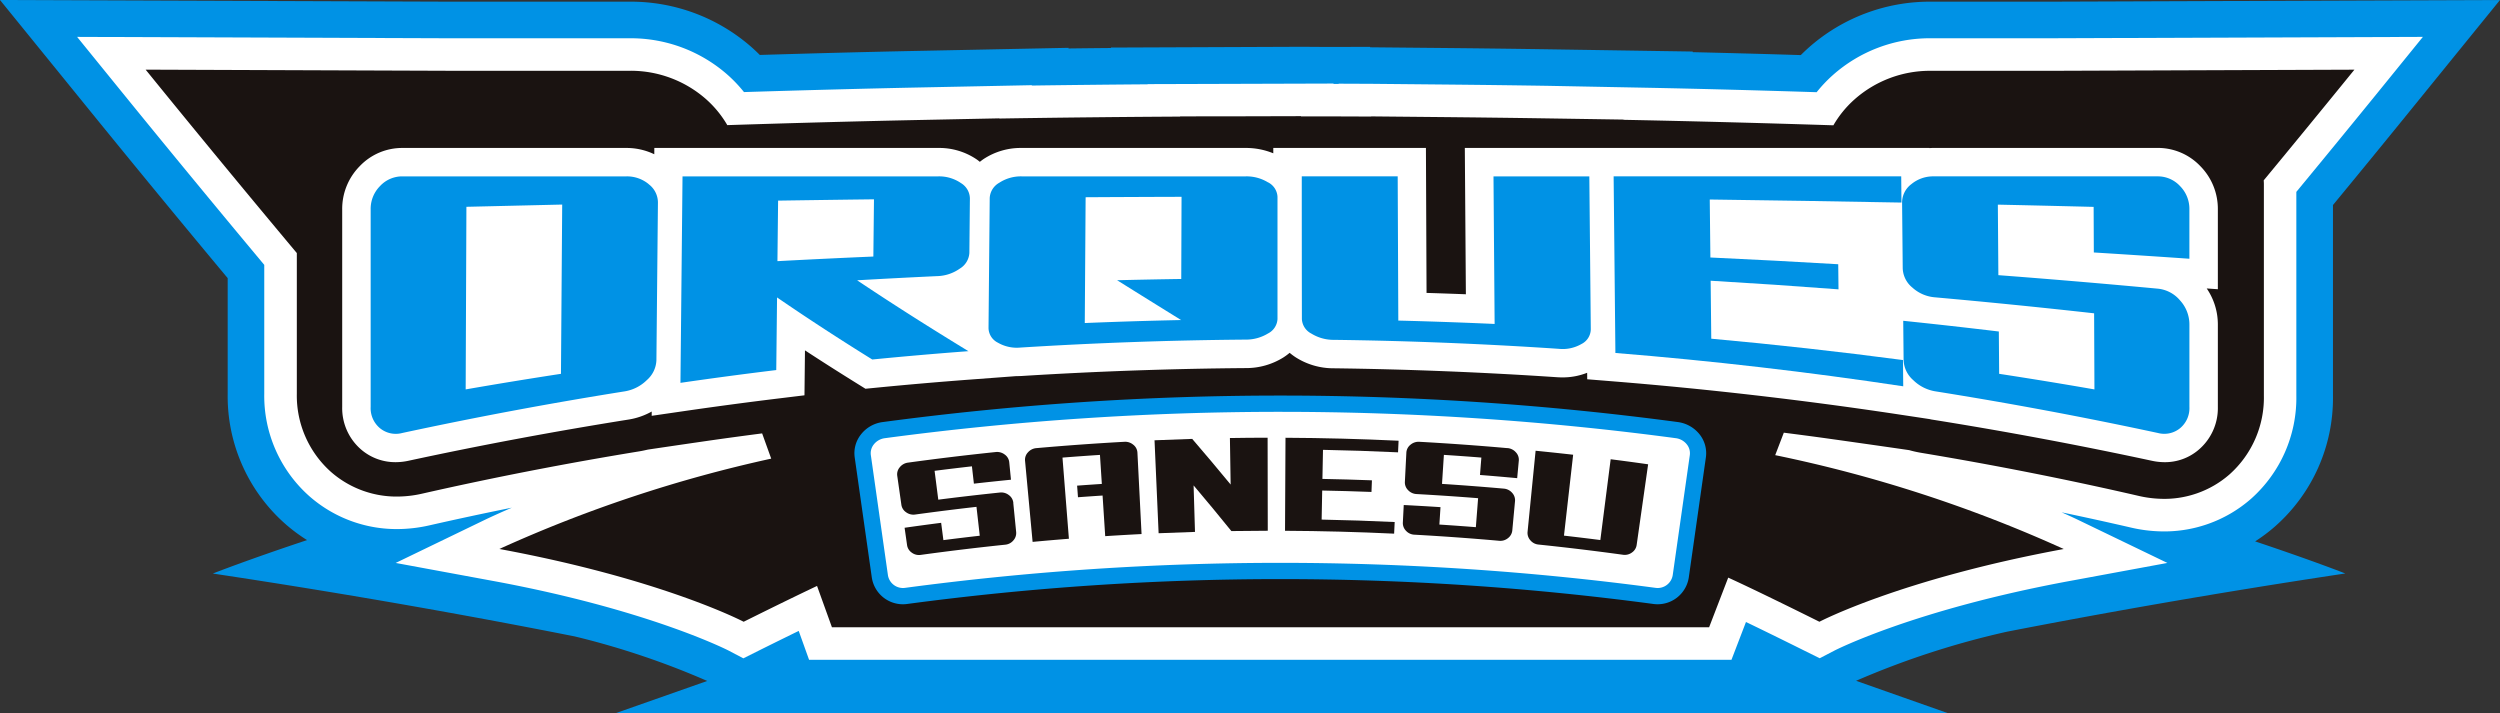 <svg id="グループ_3156" data-name="グループ 3156" xmlns="http://www.w3.org/2000/svg" xmlns:xlink="http://www.w3.org/1999/xlink" width="222.481" height="63.463" viewBox="0 0 222.481 63.463">
  <rect x="0" y="0" width="222.481" height="63.463" fill="#333333" stroke="none"/>
  <defs>
    <clipPath id="clip-path">
      <rect id="長方形_1386" data-name="長方形 1386" width="222.481" height="63.463" fill="none"/>
    </clipPath>
  </defs>
  <path id="パス_1995" data-name="パス 1995" d="M103.436,77.135h0Z" transform="translate(-28.581 -21.313)" fill="#1a1311"/>
  <g id="グループ_3155" data-name="グループ 3155">
    <g id="グループ_3154" data-name="グループ 3154" clip-path="url(#clip-path)">
      <path id="パス_1996" data-name="パス 1996" d="M222.481,0,182.77.148h-10.98a16.262,16.262,0,0,0-10.859,4.115q-.347.312-.674.64c-3.186-.1-6.4-.185-9.619-.261V4.587l-12.881-.2q-4.294-.065-8.589-.109l-7.24-.07V4.169l-3.72.01-2.337-.016-17,.07v.039q-1.889.017-3.783.041V4.256L81.618,4.53c-4.412.09-9.108.212-14,.36q-.333-.334-.688-.651A16.283,16.283,0,0,0,56.088.148H39.733L0,0,8.184,10.079c3.891,4.79,7.946,9.718,12.078,14.674v10.3a15.146,15.146,0,0,0,5.145,11.586,14.888,14.888,0,0,0,1.919,1.425c-5.332,1.774-8.386,2.976-8.386,2.976,12.836,1.933,23.791,3.927,32.2,5.595A71.3,71.3,0,0,1,62.937,60.6L54.8,63.463h118.54l-8.164-2.877A74.742,74.742,0,0,1,178.59,56.22c8.11-1.58,18.321-3.409,30.124-5.186,0,0-2.916-1.147-8.024-2.855a14.806,14.806,0,0,0,1.788-1.346,15.219,15.219,0,0,0,5.139-11.616l0-16.972c2.277-2.762,4.519-5.5,6.683-8.168Z" transform="translate(0 0)" fill="#0092e5"/>
      <path id="パス_1997" data-name="パス 1997" d="M156.708,59.97H74.621L73.7,57.4c-1.941.947-3.576,1.764-3.6,1.776l-1.327.664-1.314-.69c-.064-.033-7.092-3.634-20.926-6.191l-8.7-1.608L45.8,47.5c.117-.056.95-.456,2.375-1.069q-3.718.751-7.37,1.581a12.917,12.917,0,0,1-2.39.315,11.771,11.771,0,0,1-8.238-2.893A11.933,11.933,0,0,1,26.137,36.3l0-11.475C21.755,19.576,17.45,14.35,13.332,9.279L9.481,4.536l32.861.122H58.709a13.029,13.029,0,0,1,8.679,3.269,12.563,12.563,0,0,1,1.441,1.52c5.423-.169,10.622-.306,15.477-.407l10.14-.206v.033c3.441-.048,6.887-.085,10.3-.111V8.739l16.547-.051V8.72h.456V8.7l2.922.012,7.086.069q4.286.043,8.572.109L150,9.077c4.78.1,9.569.232,14.288.381a12.407,12.407,0,0,1,1.433-1.515,13.006,13.006,0,0,1,8.687-3.286h10.979l32.852-.122L214.39,9.279c-2.395,2.949-4.885,5.989-7.413,9.05l0,18.142a12.008,12.008,0,0,1-4.032,9.171,11.716,11.716,0,0,1-8.25,2.892,12.816,12.816,0,0,1-2.4-.323q-3.074-.71-6.206-1.365c.85.378,1.347.616,1.438.66L195.5,51.35l-8.7,1.608c-13.834,2.558-20.862,6.158-20.931,6.194l-1.31.68-1.326-.657c-.037-.018-2.675-1.337-5.235-2.569ZM78.689,54.18h74.04l2.085-5.434,2.8,1.279c2.115.966,5.224,2.492,6.947,3.346A80.524,80.524,0,0,1,176.6,49.3a120.377,120.377,0,0,0-16.583-4.7l-3.348-.683,2.806-7.313,2.256.29c1.355.174,2.71.351,4.058.541q3.572.5,7.144,1.02l.343.071c.309.083.56.14.789.179,6.589,1.1,13.163,2.4,19.539,3.87a6.954,6.954,0,0,0,1.315.179,5.872,5.872,0,0,0,4.2-1.454,6.3,6.3,0,0,0,2.067-4.823l-.014-19.088-.03-1.086.693-.837q2.115-2.558,4.189-5.089l-20.625.077H174.41a7.221,7.221,0,0,0-4.829,1.813,6.44,6.44,0,0,0-1.3,1.586l-.868,1.505-1.735-.056c-6.135-.2-12.4-.365-18.632-.489l-6.811-.123q-4.272-.065-8.542-.109l-5.645-.055h-1.423l-1.474-.007q-1.744-.008-3.488-.007l-4.165-.012-7.847.03c-5.289.03-10.691.088-16.056.173l-2.941.047v0l-4.231.087c-5.3.109-11.017.262-16.989.454l-1.733.056-.868-1.5a6.458,6.458,0,0,0-1.3-1.587,7.245,7.245,0,0,0-4.828-1.8H42.331l-20.637-.077c3.118,3.8,6.319,7.672,9.56,11.548l.674.807,0,13.576a6.226,6.226,0,0,0,2.062,4.783A5.918,5.918,0,0,0,38.2,42.546a7.109,7.109,0,0,0,1.315-.174c6.382-1.451,12.957-2.732,19.545-3.808.19-.03.373-.072.555-.114l.242-.046q2.56-.38,5.119-.751c1.683-.245,3.385-.474,5.091-.7l2.306-.3L75.093,44.2l-3.225.7a121.556,121.556,0,0,0-15.139,4.4A80.519,80.519,0,0,1,68.768,53.37c1.324-.655,3.467-1.709,5.323-2.588l2.882-1.366Z" transform="translate(-2.62 -1.253)" fill="#fff"/>
      <path id="パス_1998" data-name="パス 1998" d="M206.4,18.419q4.036-4.881,8.073-9.85l-26.751.1H176.739a10.119,10.119,0,0,0-6.758,2.55,9.318,9.318,0,0,0-1.875,2.3c-6.211-.2-12.481-.366-18.67-.489V13.01l-6.825-.106q-4.278-.065-8.556-.109l-7.084-.069v.015l-1.475-.007c-1.591-.007-3.181-.007-4.771-.009v-.02l-5.216.014-5.542.007v.018c-5.339.03-10.721.088-16.087.173V12.9l-7.187.147c-5.637.117-11.345.273-17.021.456a9.364,9.364,0,0,0-1.88-2.3,10.141,10.141,0,0,0-6.755-2.537H44.659l-26.751-.1q6.729,8.287,13.455,16.322,0,6.262,0,12.525a9.091,9.091,0,0,0,3.051,6.962,8.858,8.858,0,0,0,6.224,2.175,9.949,9.949,0,0,0,1.853-.245c6.39-1.452,12.906-2.717,19.368-3.773.255-.041.506-.1.755-.155q2.555-.379,5.11-.75c1.668-.242,3.356-.47,5.048-.69l.808,2.246a121.2,121.2,0,0,0-24.194,8.039C63.922,53.914,71.129,57.7,71.129,57.7s3.6-1.8,6.529-3.188l1.325,3.677h78.063l1.7-4.417c2.988,1.365,8.115,3.928,8.115,3.928s7.208-3.787,21.745-6.474a121.37,121.37,0,0,0-25.678-8.353l.766-2c1.345.173,2.689.348,4.025.536q3.566.5,7.132,1.018c.352.1.708.179,1.072.24,6.46,1.075,12.975,2.36,19.362,3.835a9.928,9.928,0,0,0,1.856.251,8.81,8.81,0,0,0,6.224-2.173,9.153,9.153,0,0,0,3.051-7q0-9.43,0-18.859c0-.1-.011-.206-.014-.308" transform="translate(-4.948 -2.368)" fill="#1a1311"/>
      <path id="パス_1999" data-name="パス 1999" d="M209,23.653a5.408,5.408,0,0,0-1.553-3.836,5.218,5.218,0,0,0-3.824-1.628H183.719c-.131,0-.261.008-.39.017v-.017H141.986l.094,13.024q-1.747-.067-3.5-.121l-.055-12.9H124.941v.476a6.416,6.416,0,0,0-2.469-.476H102.566a6.014,6.014,0,0,0-3.427,1c-.11.075-.211.156-.312.235-.091-.072-.179-.146-.278-.213a5.938,5.938,0,0,0-3.434-1.022H69.859l-.005.56a5.705,5.705,0,0,0-2.491-.56H47.458a5.217,5.217,0,0,0-3.823,1.627,5.406,5.406,0,0,0-1.554,3.838V41.242a4.863,4.863,0,0,0,1.753,3.845,4.66,4.66,0,0,0,3,1.068,5.356,5.356,0,0,0,1.126-.122c6.483-1.4,13.088-2.633,19.632-3.675a6.166,6.166,0,0,0,2.033-.71l0,.381,2.927-.426c2.793-.406,5.641-.787,8.468-1.131l2.2-.268.044-4c1.494.977,3.038,1.96,4.655,2.964l.729.453.855-.084c2.826-.278,5.687-.525,8.5-.736l4.076-.305c.023,0,.044,0,.067,0q.223,0,.452-.014c6.594-.412,13.281-.648,19.88-.7a6.244,6.244,0,0,0,3.355-.943,5.211,5.211,0,0,0,.564-.416,5.16,5.16,0,0,0,.567.419,6.252,6.252,0,0,0,3.355.958c6.6.085,13.285.352,19.876.795q.243.016.478.016a5.885,5.885,0,0,0,2.2-.412l.006.578,2.306.186c8.471.684,17.03,1.675,25.439,2.946l2.738.414c.046.009.088.025.134.032,6.544,1.042,13.149,2.278,19.632,3.675a5.417,5.417,0,0,0,1.148.126,4.6,4.6,0,0,0,2.974-1.07A4.868,4.868,0,0,0,209,41.242V33.913a5.673,5.673,0,0,0-.991-3.218l.991.069Z" transform="translate(-11.628 -5.025)" fill="#fff"/>
      <path id="パス_2000" data-name="パス 2000" d="M70.328,22.383a3.033,3.033,0,0,0-2-.694H48.425a2.688,2.688,0,0,0-2.005.858,2.874,2.874,0,0,0-.839,2.073V42.21A2.313,2.313,0,0,0,46.41,44.1a2.22,2.22,0,0,0,1.982.426q9.844-2.12,19.766-3.7a3.638,3.638,0,0,0,2-1.007,2.467,2.467,0,0,0,.853-1.77q.067-7.01.135-14.021a2.042,2.042,0,0,0-.824-1.643M62.515,39.261q-4.246.65-8.479,1.387.033-8.125.066-16.251,4.261-.1,8.524-.2-.054,7.53-.11,15.061" transform="translate(-12.595 -5.993)" fill="#0092e5"/>
      <path id="パス_2001" data-name="パス 2001" d="M108.609,22.265a3.44,3.44,0,0,0-2-.576H83.86q-.091,9.187-.184,18.375,4.257-.619,8.526-1.138.036-3.233.071-6.464c2.821,1.938,5.644,3.767,8.473,5.524q4.276-.42,8.558-.741c-3.309-2.019-6.609-4.1-9.905-6.308q3.559-.205,7.12-.371a3.656,3.656,0,0,0,2.015-.667,1.75,1.75,0,0,0,.854-1.4q.023-2.431.046-4.862a1.626,1.626,0,0,0-.826-1.368m-7.764,6.554q-4.27.183-8.537.411.029-2.693.059-5.386,4.265-.065,8.532-.118-.027,2.547-.055,5.093" transform="translate(-23.121 -5.993)" fill="#0092e5"/>
      <path id="パス_2002" data-name="パス 2002" d="M146.436,22.224a3.655,3.655,0,0,0-2-.536H124.527a3.514,3.514,0,0,0-2.01.567,1.653,1.653,0,0,0-.852,1.361q-.053,5.785-.106,11.57a1.486,1.486,0,0,0,.83,1.3,3.361,3.361,0,0,0,2.009.436q10-.624,20.015-.708a3.74,3.74,0,0,0,2.018-.546,1.529,1.529,0,0,0,.844-1.281q0-5.444,0-10.889a1.528,1.528,0,0,0-.839-1.279m-7.725,8.6q-2.854.042-5.707.112,2.842,1.78,5.694,3.543-4.288.089-8.573.266.038-5.6.075-11.195,4.268-.025,8.537-.038-.013,3.656-.026,7.311" transform="translate(-33.588 -5.992)" fill="#0092e5"/>
      <path id="パス_2003" data-name="パス 2003" d="M177.142,21.688q.048,6.566.1,13.133-4.285-.193-8.571-.3-.028-6.417-.055-12.834H160.08q0,6.354.01,12.707a1.537,1.537,0,0,0,.845,1.285,3.75,3.75,0,0,0,2.018.557q10.012.129,20.012.8a3.33,3.33,0,0,0,2.007-.431A1.491,1.491,0,0,0,185.8,35.3q-.064-6.8-.13-13.608Z" transform="translate(-44.232 -5.992)" fill="#0092e5"/>
      <path id="パス_2004" data-name="パス 2004" d="M207.118,36.135q-.028-2.579-.056-5.159,5.694.333,11.379.766-.012-1.117-.024-2.234-5.685-.337-11.377-.6-.028-2.579-.057-5.16,8.533.112,17.061.272-.011-1.168-.022-2.335H198.429q.078,7.859.157,15.72,12.842,1.037,25.615,2.966-.012-1.168-.022-2.336-8.513-1.126-17.06-1.9" transform="translate(-54.828 -5.993)" fill="#0092e5"/>
      <path id="パス_2005" data-name="パス 2005" d="M250.969,28.46q4.254.264,8.5.558v-4.4a2.878,2.878,0,0,0-.839-2.073,2.689,2.689,0,0,0-2.005-.858h-19.9a3.042,3.042,0,0,0-2,.694,2.043,2.043,0,0,0-.823,1.643q.028,2.921.056,5.842a2.3,2.3,0,0,0,.854,1.714,3.373,3.373,0,0,0,2.008.871q7.1.634,14.171,1.424.014,3.386.028,6.772-4.234-.738-8.48-1.388-.013-1.882-.028-3.765-4.25-.511-8.508-.954.017,1.753.034,3.506a2.473,2.473,0,0,0,.852,1.77,3.64,3.64,0,0,0,2.005,1.007q9.92,1.581,19.767,3.7a2.219,2.219,0,0,0,1.981-.426,2.314,2.314,0,0,0,.829-1.889V34.88a3.175,3.175,0,0,0-.834-2.154,2.961,2.961,0,0,0-2-1.047q-7.074-.662-14.168-1.2-.023-3.138-.046-6.276,4.263.092,8.524.2.009,2.031.017,4.063" transform="translate(-64.63 -5.992)" fill="#0092e5"/>
      <path id="パス_2006" data-name="パス 2006" d="M176.551,66.749a250.848,250.848,0,0,0-66.613,0A2.073,2.073,0,0,1,107.605,65q-.759-5.338-1.519-10.677a2.105,2.105,0,0,1,1.874-2.33,265.788,265.788,0,0,1,70.567,0,2.1,2.1,0,0,1,1.874,2.33L178.882,65a2.072,2.072,0,0,1-2.331,1.749" transform="translate(-29.307 -13.716)" fill="#fff"/>
      <path id="パス_2007" data-name="パス 2007" d="M109.384,67.215a2.8,2.8,0,0,1-2.77-2.388l-1.52-10.677a2.686,2.686,0,0,1,.53-2.015A2.929,2.929,0,0,1,107.588,51a266.624,266.624,0,0,1,70.759,0,2.969,2.969,0,0,1,1.966,1.135,2.688,2.688,0,0,1,.528,2.016l-1.52,10.675a2.805,2.805,0,0,1-3.143,2.364,250.206,250.206,0,0,0-66.422,0,2.821,2.821,0,0,1-.373.025m33.584-17.125a265.033,265.033,0,0,0-35.187,2.345,1.488,1.488,0,0,0-1,.572,1.25,1.25,0,0,0-.25.938l1.519,10.677a1.355,1.355,0,0,0,1.518,1.134,251.623,251.623,0,0,1,66.806,0,1.356,1.356,0,0,0,1.518-1.135l1.52-10.675a1.253,1.253,0,0,0-.25-.939,1.488,1.488,0,0,0-1-.572,265.155,265.155,0,0,0-35.187-2.345" transform="translate(-29.031 -13.44)" fill="#0092e5"/>
      <path id="パス_2008" data-name="パス 2008" d="M120.664,60.106a.963.963,0,0,0-.4-.693,1.09,1.09,0,0,0-.8-.225q-2.742.285-5.479.635-.164-1.283-.329-2.567,1.661-.213,3.323-.4.087.771.175,1.542,1.651-.187,3.3-.351-.076-.773-.153-1.545a.955.955,0,0,0-.4-.693,1.117,1.117,0,0,0-.816-.224q-3.9.406-7.786.94a1.116,1.116,0,0,0-.74.412.955.955,0,0,0-.225.768l.365,2.563a.968.968,0,0,0,.425.677,1.093,1.093,0,0,0,.81.2q2.723-.375,5.45-.684.147,1.285.292,2.571-1.619.183-3.236.391-.1-.77-.2-1.54-1.628.208-3.253.44.11.767.219,1.536a.976.976,0,0,0,.42.678,1.07,1.07,0,0,0,.8.2q3.752-.516,7.515-.908a1.064,1.064,0,0,0,.727-.381.974.974,0,0,0,.246-.758q-.128-1.287-.255-2.575" transform="translate(-30.485 -15.356)" fill="#1a1311"/>
      <path id="パス_2009" data-name="パス 2009" d="M135.681,54.59a1.112,1.112,0,0,0-.8-.263q-3.91.217-7.814.562a1.111,1.111,0,0,0-.758.375.953.953,0,0,0-.261.756q.337,3.607.672,7.214,1.614-.151,3.23-.279l-.571-7.222q1.666-.132,3.335-.24l.167,2.583q-1.1.072-2.2.153.038.517.077,1.032,1.094-.081,2.189-.152.117,1.807.234,3.615,1.617-.105,3.235-.187l-.367-7.236a.956.956,0,0,0-.366-.711" transform="translate(-34.826 -15.01)" fill="#1a1311"/>
      <path id="パス_2010" data-name="パス 2010" d="M148.682,53.855l.065,4.139q-1.681-2.044-3.42-4.063-1.677.05-3.354.124.182,4.136.364,8.272,1.619-.072,3.237-.119l-.124-4.138q1.71,2.019,3.362,4.064,1.619-.026,3.239-.028-.007-4.14-.014-8.28-1.677,0-3.355.029" transform="translate(-39.229 -14.873)" fill="#1a1311"/>
      <path id="パス_2011" data-name="パス 2011" d="M158.015,62.11q4.858.025,9.713.255.024-.518.049-1.034-3.251-.155-6.5-.217.025-1.294.05-2.587,2.193.042,4.385.126.02-.517.04-1.034-2.2-.084-4.405-.126l.05-2.587q3.34.064,6.679.222.025-.517.049-1.033-5.029-.239-10.064-.264-.021,4.14-.042,8.28" transform="translate(-43.661 -14.874)" fill="#1a1311"/>
      <path id="パス_2012" data-name="パス 2012" d="M181.8,54.889q-3.9-.345-7.814-.562a1.115,1.115,0,0,0-.8.263.958.958,0,0,0-.366.712q-.066,1.292-.131,2.584a.969.969,0,0,0,.287.745,1.093,1.093,0,0,0,.756.346q2.739.152,5.473.368-.1,1.29-.2,2.579-1.623-.128-3.247-.233.05-.775.1-1.549-1.635-.106-3.271-.189-.039.775-.079,1.549a.981.981,0,0,0,.282.746,1.066,1.066,0,0,0,.745.345q3.773.209,7.541.543a1.065,1.065,0,0,0,.787-.236.972.972,0,0,0,.386-.7q.12-1.287.24-2.576a.964.964,0,0,0-.255-.756,1.092,1.092,0,0,0-.746-.374q-2.745-.243-5.495-.421l.167-2.582q1.668.107,3.335.24-.062.774-.122,1.548,1.655.13,3.309.285.072-.773.144-1.546a.96.96,0,0,0-.261-.757,1.112,1.112,0,0,0-.758-.375" transform="translate(-47.665 -15.01)" fill="#1a1311"/>
      <path id="パス_2013" data-name="パス 2013" d="M195.239,56.189q-.459,3.593-.919,7.186-1.616-.207-3.236-.391.408-3.6.817-7.2-1.67-.189-3.341-.355-.357,3.605-.715,7.209a.976.976,0,0,0,.246.758,1.064,1.064,0,0,0,.727.381q3.762.392,7.515.908a1.071,1.071,0,0,0,.8-.2.977.977,0,0,0,.42-.678l1.02-7.172q-1.665-.237-3.333-.45" transform="translate(-51.902 -15.316)" fill="#1a1311"/>
    </g>
  </g>
</svg>
